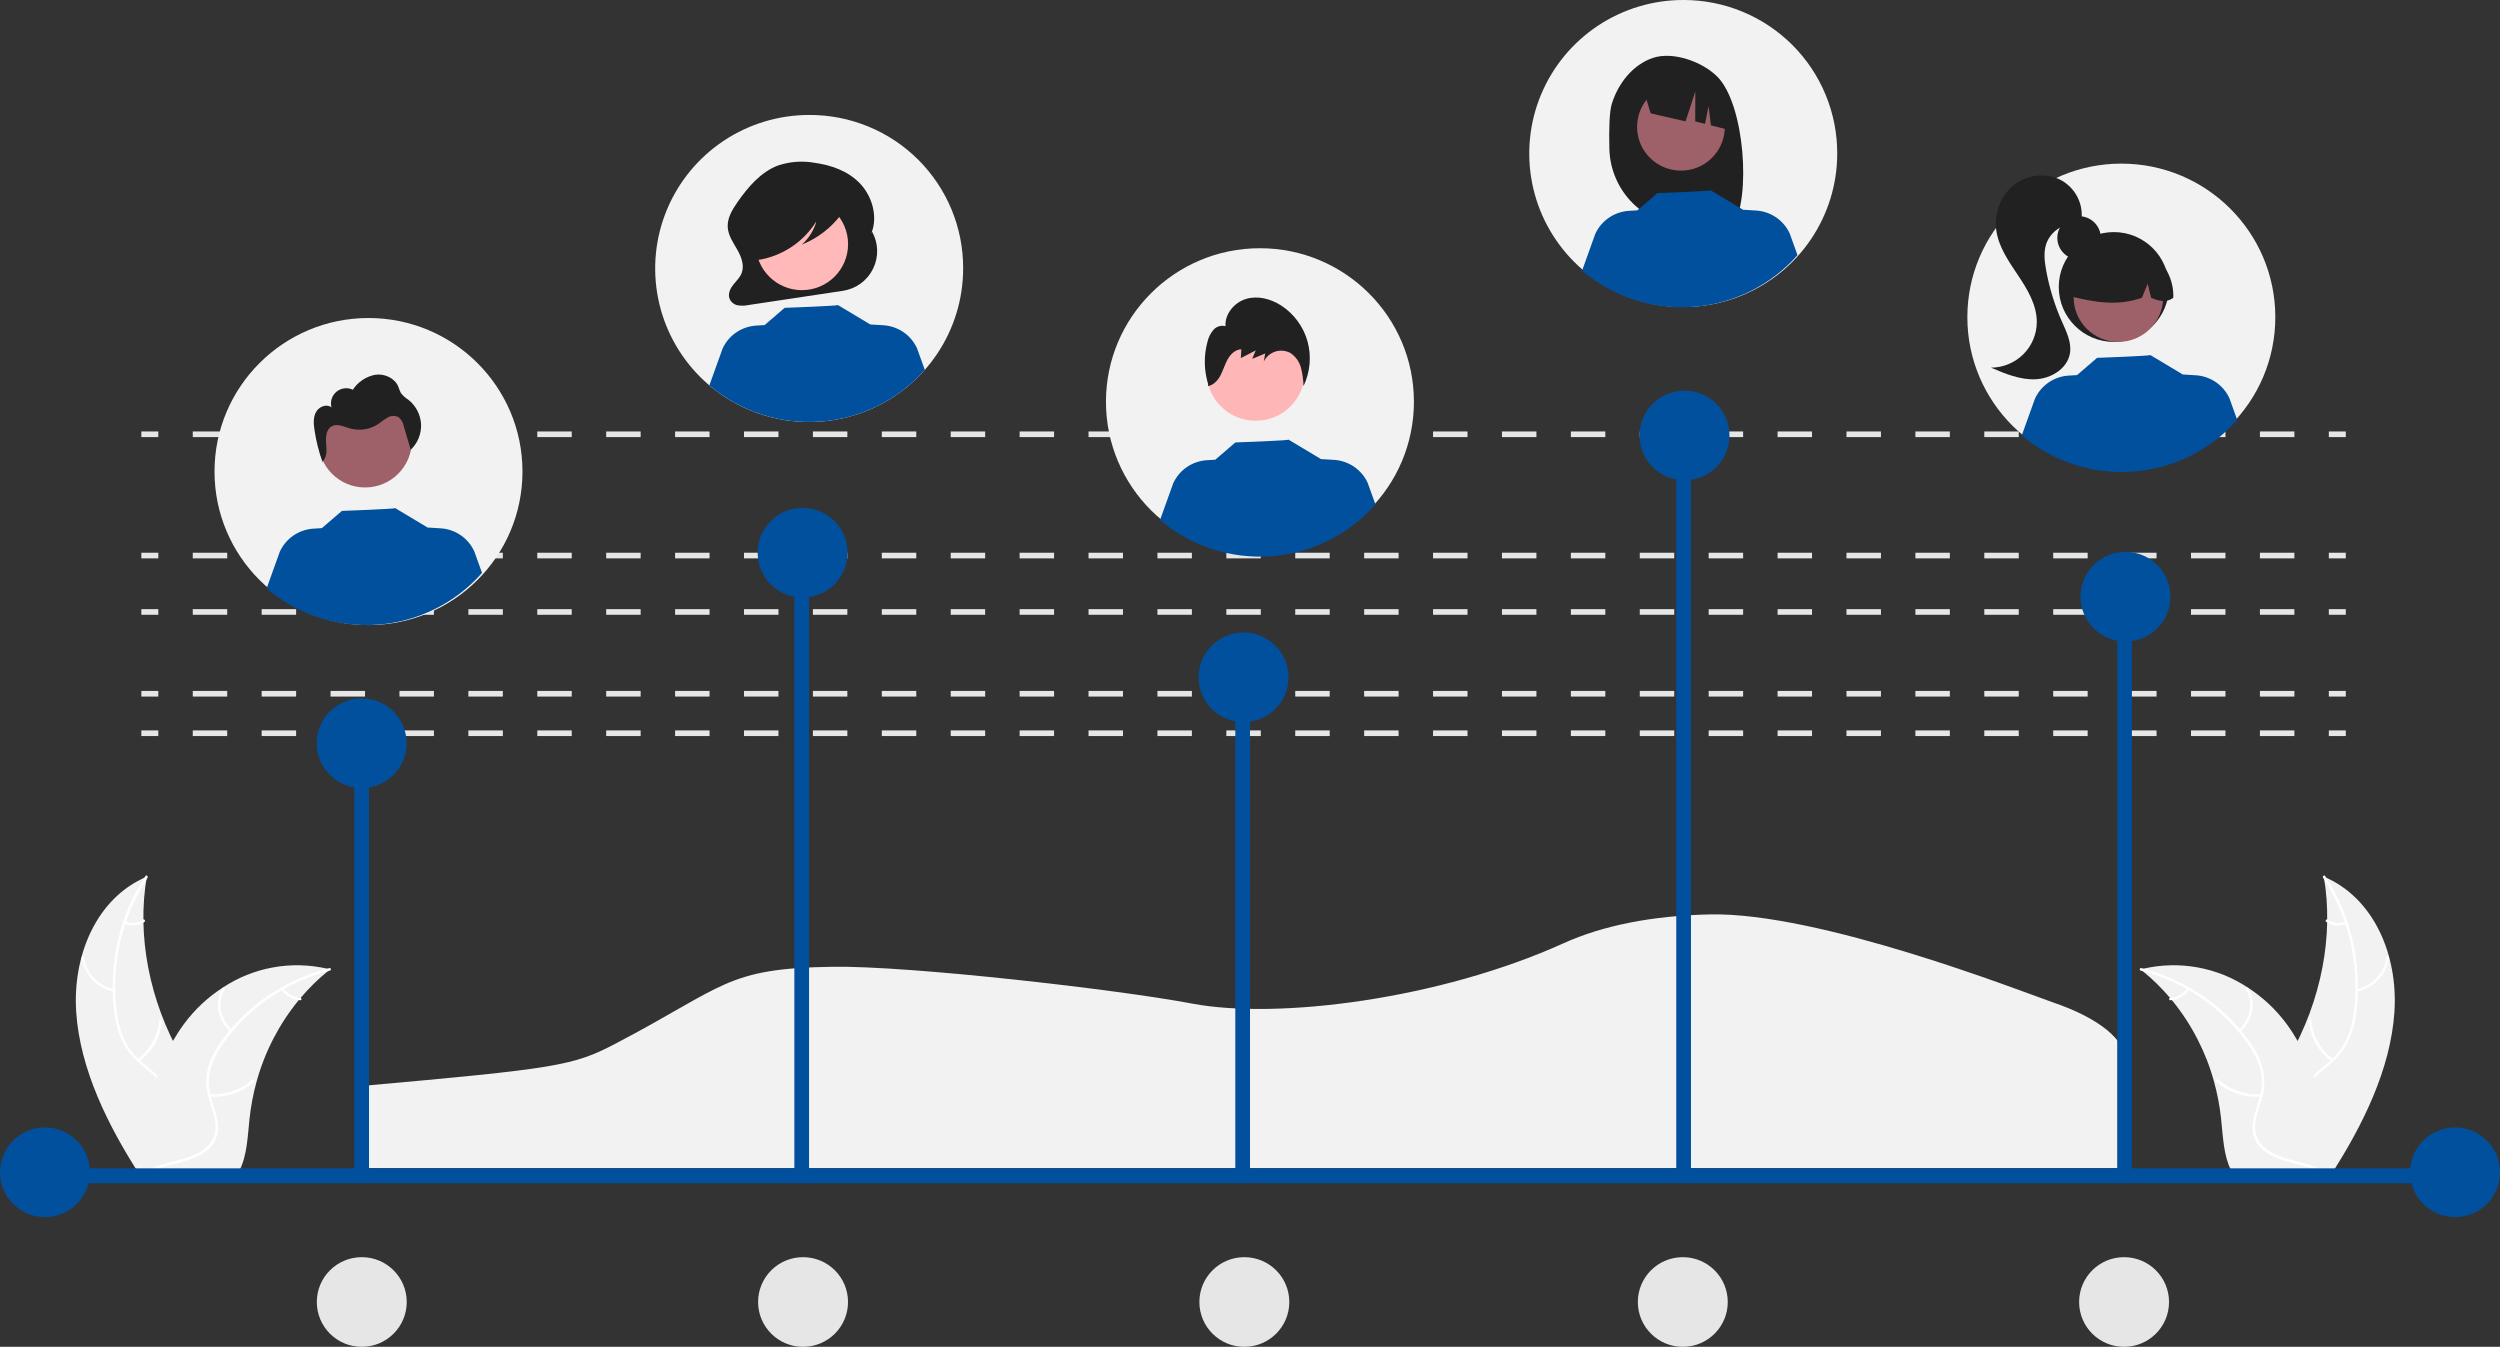 <svg width="284" height="153" viewBox="0 0 284 153" fill="none" xmlns="http://www.w3.org/2000/svg">
<rect x="0" y="0" width="284" height="153" fill="#333333" stroke="none"/>
<g clip-path="url(#clip0_2419_27389)">
<path d="M40.984 132.699H241.502V120.647C241.502 118.13 238.46 115.652 233.156 113.85L233.101 113.831C229.52 112.571 206.625 103.606 194.241 103.877C187.7 104.02 182.099 105.125 177.596 107.163C163.577 113.508 145.163 115.851 135.434 114.01C126.859 112.387 103.321 109.703 94.624 109.824C82.444 109.991 82.408 112.02 69.905 118.568C65.13 121.067 63.344 121.38 40.984 123.374V132.699Z" fill="#F2F2F2"/>
<path d="M8.658 114.984C8.222 108.519 10.975 101.987 16.679 99.587C15.526 106.249 16.947 113.651 20.611 120.069C22.038 122.568 23.87 125.237 23.48 127.849C23.237 129.474 22.129 130.764 20.774 131.604C19.419 132.444 17.822 132.893 16.245 133.333L15.973 133.618C12.224 127.83 9.095 121.45 8.658 114.984Z" fill="#F2F2F2"/>
<path d="M16.763 99.705C13.934 104.048 12.677 109.224 13.2 114.376C13.286 115.553 13.551 116.71 13.984 117.808C14.458 118.908 15.184 119.881 16.105 120.65C16.957 121.39 17.903 122.061 18.586 122.969C18.922 123.412 19.166 123.918 19.302 124.458C19.438 124.997 19.464 125.558 19.377 126.107C19.178 127.409 18.503 128.496 17.801 129.531C17.021 130.68 16.191 131.859 16.05 133.337C16.033 133.516 15.746 133.44 15.763 133.261C16.009 130.689 18.184 129.125 18.915 126.783C19.114 126.217 19.182 125.614 19.114 125.018C19.046 124.422 18.843 123.85 18.521 123.343C17.885 122.383 16.91 121.69 16.042 120.947C15.133 120.207 14.393 119.28 13.873 118.231C13.387 117.151 13.079 116.001 12.961 114.823C12.666 112.284 12.787 109.714 13.319 107.214C13.888 104.462 14.979 101.844 16.533 99.501C16.629 99.358 16.857 99.564 16.763 99.705Z" fill="white"/>
<path d="M12.945 112.645C12.007 112.462 11.149 111.991 10.491 111.299C9.833 110.607 9.408 109.728 9.274 108.784C9.254 108.6 9.541 108.6 9.561 108.784C9.684 109.663 10.08 110.482 10.694 111.125C11.307 111.768 12.108 112.203 12.982 112.369C13.001 112.372 13.018 112.377 13.034 112.386C13.05 112.396 13.065 112.408 13.076 112.422C13.087 112.437 13.095 112.453 13.1 112.471C13.105 112.489 13.106 112.508 13.104 112.526C13.101 112.544 13.095 112.562 13.086 112.578C13.077 112.594 13.064 112.607 13.049 112.619C13.035 112.63 13.018 112.638 13 112.642C12.982 112.647 12.963 112.648 12.945 112.645Z" fill="white"/>
<path d="M15.631 120.324C16.331 119.804 16.913 119.142 17.338 118.381C17.763 117.621 18.021 116.779 18.097 115.911C18.115 115.732 18.402 115.808 18.384 115.987C18.304 116.89 18.033 117.765 17.589 118.555C17.145 119.346 16.538 120.033 15.807 120.572C15.668 120.674 15.492 120.425 15.631 120.324Z" fill="white"/>
<path d="M14.222 104.674C14.549 104.815 14.907 104.869 15.261 104.833C15.616 104.796 15.955 104.67 16.247 104.467C16.385 104.363 16.561 104.612 16.424 104.715C16.1 104.939 15.726 105.077 15.334 105.118C14.943 105.159 14.548 105.101 14.185 104.95C14.147 104.939 14.114 104.916 14.092 104.884C14.069 104.852 14.058 104.813 14.06 104.774C14.062 104.756 14.069 104.739 14.079 104.724C14.089 104.709 14.102 104.696 14.118 104.687C14.133 104.677 14.15 104.671 14.168 104.669C14.187 104.667 14.205 104.669 14.222 104.674Z" fill="white"/>
<path d="M37.492 110.122C37.408 110.189 37.324 110.257 37.241 110.326C36.119 111.239 35.086 112.253 34.154 113.357C34.08 113.441 34.007 113.528 33.936 113.614C31.706 116.335 30.074 119.492 29.145 122.881C28.764 124.263 28.497 125.674 28.346 127.099C28.134 129.087 28.067 131.282 27.211 132.942C27.124 133.116 27.025 133.284 26.915 133.444L16.396 133.976C16.37 133.965 16.344 133.957 16.318 133.946L15.901 133.986C15.904 133.911 15.908 133.833 15.911 133.757C15.912 133.714 15.916 133.67 15.917 133.626C15.919 133.596 15.92 133.567 15.92 133.54C15.921 133.531 15.921 133.521 15.922 133.514C15.922 133.487 15.925 133.462 15.925 133.438C15.947 133.002 15.973 132.565 16.003 132.128C16.002 132.126 16.002 132.126 16.004 132.123C16.185 128.839 16.783 125.591 17.784 122.456C17.815 122.365 17.846 122.271 17.881 122.179C18.348 120.821 18.939 119.508 19.646 118.257C20.033 117.58 20.458 116.926 20.921 116.298C22.118 114.681 23.598 113.293 25.291 112.201C27.018 111.053 28.963 110.27 31.005 109.899C33.047 109.527 35.144 109.576 37.167 110.041C37.276 110.067 37.383 110.093 37.492 110.122Z" fill="#F2F2F2"/>
<path d="M37.495 110.257C32.565 111.493 28.241 114.449 25.309 118.59C24.665 119.471 24.184 120.46 23.887 121.509C23.628 122.601 23.671 123.741 24.009 124.81C24.306 125.85 24.728 126.896 24.771 127.954C24.795 128.471 24.695 128.987 24.48 129.459C24.266 129.931 23.942 130.345 23.536 130.669C22.559 131.478 21.292 131.848 20.034 132.166C18.638 132.518 17.179 132.862 16.143 133.832C16.018 133.949 15.811 133.723 15.936 133.605C17.738 131.918 20.623 132.107 22.712 130.874C23.687 130.298 24.449 129.403 24.483 128.182C24.514 127.115 24.079 126.036 23.77 124.985C23.425 123.941 23.342 122.828 23.528 121.745C23.766 120.679 24.205 119.668 24.822 118.765C26.161 116.74 27.857 114.973 29.827 113.55C32.107 111.888 34.683 110.675 37.419 109.974C37.591 109.929 37.666 110.213 37.495 110.257Z" fill="white"/>
<path d="M26.15 117.201C24.688 115.823 24.323 113.701 25.287 112.244C25.382 112.1 25.636 112.272 25.541 112.416C24.637 113.781 24.986 115.739 26.353 117.027C26.497 117.163 26.293 117.336 26.15 117.201Z" fill="white"/>
<path d="M23.79 124.293C24.677 124.36 25.569 124.247 26.41 123.96C27.252 123.673 28.027 123.218 28.687 122.623C28.813 122.506 29.02 122.733 28.894 122.85C28.205 123.467 27.398 123.939 26.521 124.235C25.645 124.532 24.716 124.648 23.793 124.577C23.607 124.565 23.605 124.282 23.79 124.293Z" fill="white"/>
<path d="M32.19 112.279C32.411 112.586 32.697 112.841 33.028 113.025C33.359 113.21 33.727 113.319 34.106 113.345C34.292 113.354 34.293 113.638 34.109 113.629C33.691 113.598 33.285 113.477 32.918 113.274C32.552 113.071 32.234 112.791 31.987 112.453C31.961 112.427 31.946 112.391 31.945 112.354C31.945 112.316 31.959 112.28 31.985 112.253C32.016 112.23 32.054 112.22 32.092 112.225C32.13 112.23 32.165 112.249 32.19 112.279Z" fill="white"/>
<path d="M272.004 114.984C272.441 108.519 269.688 101.987 263.983 99.587C265.136 106.249 263.715 113.651 260.052 120.069C258.625 122.568 256.792 125.237 257.182 127.849C257.425 129.474 258.534 130.764 259.889 131.604C261.244 132.444 262.84 132.893 264.417 133.333L264.69 133.618C268.438 127.83 271.567 121.45 272.004 114.984Z" fill="#F2F2F2"/>
<path d="M263.899 99.705C266.728 104.048 267.985 109.224 267.462 114.376C267.375 115.553 267.111 116.71 266.678 117.808C266.204 118.908 265.477 119.881 264.557 120.65C263.704 121.39 262.759 122.061 262.076 122.969C261.739 123.412 261.496 123.918 261.36 124.458C261.224 124.997 261.198 125.558 261.285 126.107C261.483 127.409 262.159 128.496 262.861 129.531C263.641 130.68 264.47 131.859 264.612 133.337C264.629 133.516 264.916 133.44 264.899 133.261C264.653 130.689 262.478 129.125 261.746 126.783C261.548 126.217 261.48 125.614 261.548 125.018C261.616 124.422 261.819 123.85 262.141 123.343C262.777 122.383 263.751 121.69 264.62 120.947C265.529 120.207 266.269 119.28 266.789 118.231C267.275 117.151 267.583 116.001 267.701 114.823C267.996 112.284 267.875 109.714 267.343 107.214C266.774 104.462 265.683 101.844 264.128 99.501C264.033 99.358 263.804 99.564 263.899 99.705Z" fill="white"/>
<path d="M267.717 112.645C268.655 112.462 269.513 111.991 270.171 111.299C270.829 110.607 271.254 109.728 271.387 108.784C271.408 108.6 271.121 108.6 271.1 108.784C270.978 109.663 270.582 110.482 269.968 111.125C269.354 111.768 268.554 112.203 267.68 112.369C267.661 112.372 267.643 112.377 267.627 112.386C267.611 112.396 267.597 112.408 267.586 112.422C267.575 112.437 267.566 112.453 267.561 112.471C267.557 112.489 267.555 112.508 267.558 112.526C267.56 112.544 267.566 112.562 267.576 112.578C267.585 112.594 267.598 112.607 267.612 112.619C267.627 112.63 267.644 112.638 267.662 112.642C267.68 112.647 267.698 112.648 267.717 112.645Z" fill="white"/>
<path d="M265.031 120.324C264.331 119.804 263.749 119.142 263.324 118.381C262.899 117.621 262.641 116.779 262.565 115.911C262.548 115.732 262.26 115.808 262.278 115.987C262.358 116.89 262.629 117.765 263.073 118.555C263.518 119.346 264.125 120.033 264.855 120.572C264.994 120.674 265.17 120.425 265.031 120.324Z" fill="white"/>
<path d="M266.44 104.674C266.112 104.815 265.755 104.869 265.4 104.833C265.046 104.796 264.707 104.67 264.415 104.467C264.277 104.363 264.101 104.612 264.238 104.715C264.561 104.939 264.936 105.077 265.327 105.118C265.719 105.159 266.114 105.101 266.477 104.95C266.515 104.939 266.547 104.916 266.57 104.884C266.593 104.852 266.604 104.813 266.602 104.774C266.599 104.756 266.593 104.739 266.583 104.724C266.573 104.709 266.56 104.696 266.544 104.687C266.529 104.677 266.511 104.671 266.493 104.669C266.475 104.667 266.457 104.669 266.44 104.674Z" fill="white"/>
<path d="M243.17 110.122C243.254 110.189 243.338 110.257 243.421 110.326C244.543 111.239 245.576 112.253 246.508 113.357C246.582 113.441 246.655 113.528 246.726 113.614C248.956 116.335 250.588 119.492 251.517 122.881C251.898 124.263 252.165 125.674 252.316 127.099C252.529 129.087 252.595 131.282 253.451 132.942C253.538 133.116 253.637 133.284 253.748 133.444L264.266 133.976C264.292 133.965 264.318 133.957 264.345 133.946L264.761 133.986C264.758 133.911 264.754 133.833 264.751 133.757C264.75 133.714 264.746 133.67 264.745 133.626C264.744 133.596 264.742 133.567 264.742 133.54C264.742 133.531 264.741 133.521 264.74 133.514C264.74 133.487 264.738 133.462 264.738 133.438C264.715 133.002 264.689 132.565 264.659 132.128C264.66 132.126 264.66 132.126 264.658 132.123C264.477 128.839 263.879 125.591 262.878 122.456C262.847 122.365 262.817 122.271 262.781 122.179C262.314 120.821 261.723 119.508 261.016 118.257C260.629 117.58 260.204 116.926 259.741 116.298C258.544 114.681 257.064 113.293 255.371 112.201C253.644 111.053 251.699 110.27 249.657 109.899C247.615 109.527 245.518 109.576 243.496 110.041C243.386 110.067 243.28 110.093 243.17 110.122Z" fill="#F2F2F2"/>
<path d="M243.168 110.257C248.098 111.493 252.422 114.449 255.354 118.59C255.997 119.471 256.479 120.46 256.776 121.509C257.034 122.601 256.992 123.741 256.654 124.81C256.357 125.85 255.935 126.896 255.892 127.954C255.868 128.471 255.968 128.987 256.182 129.459C256.397 129.931 256.72 130.345 257.126 130.669C258.104 131.478 259.371 131.848 260.628 132.166C262.025 132.518 263.484 132.862 264.52 133.832C264.645 133.949 264.852 133.723 264.726 133.605C262.925 131.918 260.04 132.107 257.951 130.874C256.976 130.298 256.214 129.403 256.18 128.182C256.149 127.115 256.583 126.036 256.893 124.985C257.237 123.941 257.321 122.828 257.135 121.745C256.897 120.679 256.458 119.668 255.841 118.765C254.502 116.74 252.806 114.973 250.836 113.55C248.556 111.888 245.98 110.675 243.244 109.974C243.072 109.929 242.997 110.213 243.168 110.257Z" fill="white"/>
<path d="M254.512 117.201C255.973 115.823 256.339 113.701 255.374 112.244C255.279 112.1 255.026 112.272 255.121 112.416C256.025 113.781 255.675 115.739 254.309 117.027C254.165 117.163 254.369 117.336 254.512 117.201Z" fill="white"/>
<path d="M256.872 124.293C255.984 124.36 255.093 124.247 254.251 123.96C253.409 123.673 252.635 123.218 251.975 122.623C251.849 122.506 251.642 122.733 251.768 122.85C252.456 123.467 253.263 123.939 254.14 124.235C255.017 124.532 255.945 124.648 256.868 124.577C257.055 124.565 257.057 124.282 256.872 124.293Z" fill="white"/>
<path d="M248.473 112.279C248.252 112.586 247.965 112.841 247.634 113.025C247.303 113.21 246.935 113.319 246.556 113.345C246.371 113.354 246.369 113.638 246.553 113.629C246.971 113.598 247.378 113.477 247.744 113.274C248.11 113.071 248.428 112.791 248.675 112.453C248.702 112.427 248.717 112.391 248.717 112.354C248.717 112.316 248.703 112.28 248.677 112.253C248.646 112.23 248.608 112.22 248.57 112.225C248.532 112.23 248.497 112.249 248.473 112.279Z" fill="white"/>
<path d="M17.984 82.975H16.056V83.615H17.984V82.975Z" fill="#E6E6E6"/>
<path d="M260.641 83.615H256.727V82.975H260.641V83.615ZM252.813 83.615H248.899V82.975H252.813V83.615ZM244.985 83.615H241.072V82.975H244.985V83.615ZM237.158 83.615H233.244V82.975H237.158V83.615ZM229.33 83.615H225.416V82.975H229.33V83.615ZM221.502 83.615H217.589V82.975H221.502V83.615ZM213.675 83.615H209.761V82.975H213.675V83.615ZM205.847 83.615H201.933V82.975H205.847L205.847 83.615ZM198.019 83.615H194.106V82.975H198.019V83.615ZM190.192 83.615H186.278V82.975H190.192V83.615ZM182.364 83.615H178.45V82.975H182.364V83.615ZM174.537 83.615H170.623V82.975H174.537V83.615ZM166.709 83.615H162.795V82.975H166.709V83.615ZM158.881 83.615H154.968V82.975H158.881V83.615ZM151.054 83.615H147.14V82.975H151.054V83.615ZM143.226 83.615H139.312V82.975H143.226V83.615ZM135.398 83.615H131.485V82.975H135.398V83.615ZM127.571 83.615H123.657V82.975H127.571V83.615ZM119.743 83.615H115.829V82.975H119.743V83.615ZM111.915 83.615H108.002V82.975H111.915V83.615ZM104.088 83.615H100.174V82.975H104.088V83.615ZM96.26 83.615H92.346V82.975H96.26V83.615ZM88.433 83.615H84.519V82.975H88.433V83.615ZM80.605 83.615H76.691V82.975H80.605L80.605 83.615ZM72.777 83.615H68.863V82.975H72.777V83.615ZM64.95 83.615H61.036V82.975H64.95V83.615ZM57.122 83.615H53.208V82.975H57.122V83.615ZM49.294 83.615H45.38V82.975H49.294V83.615ZM41.467 83.615H37.553V82.975H41.467V83.615ZM33.639 83.615H29.725V82.975H33.639V83.615ZM25.811 83.615H21.898V82.975H25.811V83.615Z" fill="#E6E6E6"/>
<path d="M266.483 82.975H264.555V83.615H266.483V82.975Z" fill="#E6E6E6"/>
<path d="M17.984 78.489H16.056V79.13H17.984V78.489Z" fill="#E6E6E6"/>
<path d="M260.641 79.13H256.727V78.489H260.641V79.13ZM252.813 79.13H248.899V78.489H252.813V79.13ZM244.985 79.13H241.072V78.489H244.985V79.13ZM237.158 79.13H233.244V78.489H237.158V79.13ZM229.33 79.13H225.416V78.489H229.33V79.13ZM221.502 79.13H217.589V78.489H221.502V79.13ZM213.675 79.13H209.761V78.489H213.675V79.13ZM205.847 79.13H201.933V78.489H205.847L205.847 79.13ZM198.019 79.13H194.106V78.489H198.019V79.13ZM190.192 79.13H186.278V78.489H190.192V79.13ZM182.364 79.13H178.45V78.489H182.364V79.13ZM174.537 79.13H170.623V78.489H174.537V79.13ZM166.709 79.13H162.795V78.489H166.709V79.13ZM158.881 79.13H154.968V78.489H158.881V79.13ZM151.054 79.13H147.14V78.489H151.054V79.13ZM143.226 79.13H139.312V78.489H143.226V79.13ZM135.398 79.13H131.485V78.489H135.398V79.13ZM127.571 79.13H123.657V78.489H127.571V79.13ZM119.743 79.13H115.829V78.489H119.743V79.13ZM111.915 79.13H108.002V78.489H111.915V79.13ZM104.088 79.13H100.174V78.489H104.088V79.13ZM96.26 79.13H92.346V78.489H96.26V79.13ZM88.433 79.13H84.519V78.489H88.433V79.13ZM80.605 79.13H76.691V78.489H80.605L80.605 79.13ZM72.777 79.13H68.863V78.489H72.777V79.13ZM64.95 79.13H61.036V78.489H64.95V79.13ZM57.122 79.13H53.208V78.489H57.122V79.13ZM49.294 79.13H45.38V78.489H49.294V79.13ZM41.467 79.13H37.553V78.489H41.467V79.13ZM33.639 79.13H29.725V78.489H33.639V79.13ZM25.811 79.13H21.898V78.489H25.811V79.13Z" fill="#E6E6E6"/>
<path d="M266.483 78.489H264.555V79.13H266.483V78.489Z" fill="#E6E6E6"/>
<path d="M17.984 69.198H16.056V69.839H17.984V69.198Z" fill="#E6E6E6"/>
<path d="M260.641 69.839H256.727V69.198H260.641V69.839ZM252.813 69.839H248.899V69.198H252.813V69.839ZM244.985 69.839H241.072V69.198H244.985V69.839ZM237.158 69.839H233.244V69.198H237.158V69.839ZM229.33 69.839H225.416V69.198H229.33V69.839ZM221.502 69.839H217.589V69.198H221.502V69.839ZM213.675 69.839H209.761V69.198H213.675V69.839ZM205.847 69.839H201.933V69.198H205.847L205.847 69.839ZM198.019 69.839H194.106V69.198H198.019V69.839ZM190.192 69.839H186.278V69.198H190.192V69.839ZM182.364 69.839H178.45V69.198H182.364V69.839ZM174.537 69.839H170.623V69.198H174.537V69.839ZM166.709 69.839H162.795V69.198H166.709V69.839ZM158.881 69.839H154.968V69.198H158.881V69.839ZM151.054 69.839H147.14V69.198H151.054V69.839ZM143.226 69.839H139.312V69.198H143.226V69.839ZM135.398 69.839H131.485V69.198H135.398V69.839ZM127.571 69.839H123.657V69.198H127.571V69.839ZM119.743 69.839H115.829V69.198H119.743V69.839ZM111.915 69.839H108.002V69.198H111.915V69.839ZM104.088 69.839H100.174V69.198H104.088V69.839ZM96.26 69.839H92.346V69.198H96.26V69.839ZM88.433 69.839H84.519V69.198H88.433V69.839ZM80.605 69.839H76.691V69.198H80.605L80.605 69.839ZM72.777 69.839H68.863V69.198H72.777V69.839ZM64.95 69.839H61.036V69.198H64.95V69.839ZM57.122 69.839H53.208V69.198H57.122V69.839ZM49.294 69.839H45.38V69.198H49.294V69.839ZM41.467 69.839H37.553V69.198H41.467V69.839ZM33.639 69.839H29.725V69.198H33.639V69.839ZM25.811 69.839H21.898V69.198H25.811V69.839Z" fill="#E6E6E6"/>
<path d="M266.483 69.198H264.555V69.839H266.483V69.198Z" fill="#E6E6E6"/>
<path d="M17.984 62.79H16.056V63.431H17.984V62.79Z" fill="#E6E6E6"/>
<path d="M260.641 63.431H256.727V62.79H260.641V63.431ZM252.813 63.431H248.899V62.79H252.813V63.431ZM244.985 63.431H241.072V62.79H244.985V63.431ZM237.158 63.431H233.244V62.79H237.158V63.431ZM229.33 63.431H225.416V62.79H229.33V63.431ZM221.502 63.431H217.589V62.79H221.502V63.431ZM213.675 63.431H209.761V62.79H213.675V63.431ZM205.847 63.431H201.933V62.79H205.847L205.847 63.431ZM198.019 63.431H194.106V62.79H198.019V63.431ZM190.192 63.431H186.278V62.79H190.192V63.431ZM182.364 63.431H178.45V62.79H182.364V63.431ZM174.537 63.431H170.623V62.79H174.537V63.431ZM166.709 63.431H162.795V62.79H166.709V63.431ZM158.881 63.431H154.968V62.79H158.881V63.431ZM151.054 63.431H147.14V62.79H151.054V63.431ZM143.226 63.431H139.312V62.79H143.226V63.431ZM135.398 63.431H131.485V62.79H135.398V63.431ZM127.571 63.431H123.657V62.79H127.571V63.431ZM119.743 63.431H115.829V62.79H119.743V63.431ZM111.915 63.431H108.002V62.79H111.915V63.431ZM104.088 63.431H100.174V62.79H104.088V63.431ZM96.26 63.431H92.346V62.79H96.26V63.431ZM88.433 63.431H84.519V62.79H88.433V63.431ZM80.605 63.431H76.691V62.79H80.605L80.605 63.431ZM72.777 63.431H68.863V62.79H72.777V63.431ZM64.95 63.431H61.036V62.79H64.95V63.431ZM57.122 63.431H53.208V62.79H57.122V63.431ZM49.294 63.431H45.38V62.79H49.294V63.431ZM41.467 63.431H37.553V62.79H41.467V63.431ZM33.639 63.431H29.725V62.79H33.639V63.431ZM25.811 63.431H21.898V62.79H25.811V63.431Z" fill="#E6E6E6"/>
<path d="M266.483 62.79H264.555V63.431H266.483V62.79Z" fill="#E6E6E6"/>
<path d="M17.984 49.014H16.056V49.654H17.984V49.014Z" fill="#E6E6E6"/>
<path d="M260.641 49.654H256.727V49.014H260.641V49.654ZM252.813 49.654H248.899V49.014H252.813V49.654ZM244.985 49.654H241.072V49.014H244.985V49.654ZM237.158 49.654H233.244V49.014H237.158V49.654ZM229.33 49.654H225.416V49.014H229.33V49.654ZM221.502 49.654H217.589V49.014H221.502V49.654ZM213.675 49.654H209.761V49.014H213.675V49.654ZM205.847 49.654H201.933V49.014H205.847L205.847 49.654ZM198.019 49.654H194.106V49.014H198.019V49.654ZM190.192 49.654H186.278V49.014H190.192V49.654ZM182.364 49.654H178.45V49.014H182.364V49.654ZM174.537 49.654H170.623V49.014H174.537V49.654ZM166.709 49.654H162.795V49.014H166.709V49.654ZM158.881 49.654H154.968V49.014H158.881V49.654ZM151.054 49.654H147.14V49.014H151.054V49.654ZM143.226 49.654H139.312V49.014H143.226V49.654ZM135.398 49.654H131.485V49.014H135.398V49.654ZM127.571 49.654H123.657V49.014H127.571V49.654ZM119.743 49.654H115.829V49.014H119.743V49.654ZM111.915 49.654H108.002V49.014H111.915V49.654ZM104.088 49.654H100.174V49.014H104.088V49.654ZM96.26 49.654H92.346V49.014H96.26V49.654ZM88.433 49.654H84.519V49.014H88.433V49.654ZM80.605 49.654H76.691V49.014H80.605L80.605 49.654ZM72.777 49.654H68.863V49.014H72.777V49.654ZM64.95 49.654H61.036V49.014H64.95V49.654ZM57.122 49.654H53.208V49.014H57.122V49.654ZM49.294 49.654H45.38V49.014H49.294V49.654ZM41.467 49.654H37.553V49.014H41.467V49.654ZM33.639 49.654H29.725V49.014H33.639V49.654ZM25.811 49.654H21.898V49.014H25.811V49.654Z" fill="#E6E6E6"/>
<path d="M266.483 49.014H264.555V49.654H266.483V49.014Z" fill="#E6E6E6"/>
<path d="M109.413 30.5C109.413 33.949 108.387 37.321 106.465 40.189C104.543 43.057 101.811 45.292 98.615 46.612C95.418 47.932 91.901 48.278 88.508 47.605C85.115 46.932 81.998 45.271 79.552 42.832C77.106 40.393 75.44 37.285 74.765 33.902C74.09 30.519 74.436 27.012 75.76 23.826C77.084 20.639 79.326 17.915 82.203 15.999C85.079 14.083 88.461 13.06 91.921 13.06C94.221 13.05 96.5 13.494 98.627 14.367C100.754 15.239 102.686 16.524 104.312 18.145C105.939 19.767 107.227 21.693 108.102 23.814C108.978 25.934 109.423 28.207 109.413 30.5Z" fill="#F2F2F2"/>
<path d="M99.075 26.327L98.989 26.483C99.759 24.59 99.059 22.257 97.684 20.83C96.31 19.402 94.4 18.75 92.518 18.491C91.122 18.245 89.686 18.357 88.344 18.814C86.422 19.553 84.952 21.263 83.726 23.041C83.165 23.855 82.613 24.782 82.669 25.799C82.721 26.742 83.283 27.543 83.743 28.344C84.203 29.144 84.587 30.137 84.257 31.011C84.06 31.532 83.644 31.907 83.307 32.333C82.969 32.759 82.692 33.334 82.855 33.869C82.927 34.073 83.051 34.256 83.216 34.398C83.38 34.54 83.578 34.638 83.791 34.68C84.204 34.749 84.626 34.739 85.035 34.651L95.758 33.036C96.487 32.926 97.178 32.642 97.773 32.209C98.368 31.775 98.849 31.204 99.174 30.545C99.5 29.886 99.661 29.159 99.644 28.424C99.627 27.689 99.432 26.97 99.075 26.327Z" fill="#212121"/>
<path d="M91.099 32.961C93.994 32.961 96.342 30.621 96.342 27.734C96.342 24.847 93.994 22.507 91.099 22.507C88.204 22.507 85.856 24.847 85.856 27.734C85.856 30.621 88.204 32.961 91.099 32.961Z" fill="#FFB9B9"/>
<path d="M105.056 42.015C102.025 45.453 97.76 47.564 93.182 47.894C88.603 48.224 84.078 46.746 80.583 43.778L82.083 39.604C82.422 38.863 82.957 38.227 83.631 37.766C84.305 37.305 85.092 37.035 85.907 36.986L86.862 36.927L89.138 34.97C89.138 34.97 95.27 34.752 95.179 34.648L98.894 36.875L98.891 36.86L100.351 36.949C101.167 36.998 101.954 37.268 102.628 37.729C103.301 38.19 103.836 38.826 104.175 39.567L105.056 42.015Z" fill="#00509D"/>
<path d="M96.073 22.883C95.937 22.169 95.207 21.843 94.581 21.684C92.767 21.223 90.879 21.12 89.025 21.38C87.673 21.573 86.289 21.996 85.308 23.048C84.517 23.934 84.069 25.072 84.044 26.258C84.004 26.967 84.163 27.673 84.503 28.297C84.655 28.587 84.88 28.834 85.156 29.011C85.433 29.189 85.751 29.291 86.079 29.309L86.142 29.528C87.499 29.31 88.793 28.802 89.935 28.039C91.077 27.276 92.04 26.277 92.759 25.109C92.47 26.137 91.894 27.064 91.1 27.781C92.877 27.072 94.421 25.885 95.562 24.352C95.873 23.94 96.175 23.426 96.073 22.883Z" fill="#212121"/>
<path d="M240.984 53.468C250.645 53.468 258.476 45.66 258.476 36.028C258.476 26.396 250.645 18.588 240.984 18.588C231.324 18.588 223.492 26.396 223.492 36.028C223.492 45.66 231.324 53.468 240.984 53.468Z" fill="#F2F2F2"/>
<path d="M236.182 29.484C237.545 29.484 238.651 28.381 238.651 27.021C238.651 25.662 237.545 24.559 236.182 24.559C234.818 24.559 233.712 25.662 233.712 27.021C233.712 28.381 234.818 29.484 236.182 29.484Z" fill="#212121"/>
<path d="M240.132 38.84C243.588 38.84 246.389 36.047 246.389 32.602C246.389 29.157 243.588 26.365 240.132 26.365C236.677 26.365 233.876 29.157 233.876 32.602C233.876 36.047 236.677 38.84 240.132 38.84Z" fill="#212121"/>
<path d="M240.65 38.839C243.458 38.839 245.734 36.569 245.734 33.77C245.734 30.97 243.458 28.701 240.65 28.701C237.843 28.701 235.566 30.97 235.566 33.77C235.566 36.569 237.843 38.839 240.65 38.839Z" fill="#9E616A"/>
<path d="M244.103 28.603C243.212 28.061 242.192 27.768 241.148 27.755C240.105 27.741 239.077 28.007 238.172 28.525C237.268 29.043 236.519 29.794 236.005 30.699C235.49 31.604 235.229 32.63 235.249 33.67C237.84 34.319 240.561 34.815 243.324 33.825L243.976 32.233L244.361 33.826C245.202 34.169 246.046 34.459 246.889 33.823C246.924 32.786 246.684 31.758 246.195 30.842C245.706 29.926 244.985 29.154 244.103 28.603Z" fill="#212121"/>
<path d="M233.881 20.337C233.014 19.968 232.061 19.849 231.129 19.992C230.198 20.135 229.325 20.535 228.609 21.147C227.909 21.776 227.377 22.569 227.059 23.453C226.74 24.338 226.647 25.287 226.786 26.216C227.066 28.107 228.218 29.735 229.281 31.325C230.343 32.915 231.381 34.658 231.38 36.569C231.379 37.945 230.831 39.265 229.855 40.239C228.88 41.212 227.557 41.761 226.177 41.764C227.797 42.459 229.488 43.168 231.25 43.085C233.012 43.003 234.858 41.874 235.146 40.139C235.353 38.888 234.738 37.669 234.225 36.51C233.389 34.621 232.785 32.638 232.425 30.605C232.254 29.635 232.142 28.614 232.46 27.681C232.712 26.99 233.181 26.397 233.797 25.992C234.413 25.586 235.144 25.388 235.881 25.428L236.463 24.906C236.563 23.971 236.368 23.029 235.905 22.21C235.442 21.391 234.735 20.736 233.881 20.337Z" fill="#212121"/>
<path d="M254.146 47.697C251.116 51.134 246.851 53.246 242.272 53.576C237.694 53.906 233.169 52.428 229.674 49.46L231.174 45.286C231.513 44.544 232.048 43.909 232.722 43.448C233.396 42.987 234.183 42.717 234.998 42.668L235.953 42.609L238.229 40.652C238.229 40.652 244.361 40.434 244.27 40.329L247.985 42.557L247.982 42.542L249.442 42.631C250.258 42.68 251.045 42.95 251.718 43.411C252.392 43.872 252.927 44.508 253.266 45.249L254.146 47.697Z" fill="#00509D"/>
<path d="M208.708 17.471C208.702 20.92 207.67 24.29 205.743 27.155C203.816 30.02 201.08 32.25 197.881 33.564C194.682 34.879 191.165 35.218 187.773 34.539C184.381 33.86 181.267 32.194 178.825 29.75C176.383 27.307 174.723 24.196 174.054 20.812C173.385 17.428 173.737 13.922 175.067 10.738C176.397 7.553 178.644 4.833 181.523 2.922C184.403 1.011 187.787 -0.006 191.247 2.74254e-05C193.546 -0.002 195.822 0.449 197.945 1.327C200.069 2.205 201.997 3.493 203.62 5.117C205.242 6.74 206.527 8.667 207.4 10.788C208.274 12.908 208.718 15.179 208.708 17.471Z" fill="#F2F2F2"/>
<path d="M183.109 11.767C183.833 9.469 185.477 7.361 187.752 6.584C190.027 5.807 193.358 6.99 195.068 8.69C198.196 11.798 198.96 22.476 196.81 25.851C196.383 25.828 194.908 25.812 194.475 25.796L193.863 23.762V25.775C193.174 25.754 192.479 25.739 191.779 25.731C189.432 25.702 187.187 24.767 185.517 23.122C183.847 21.478 182.882 19.251 182.824 16.912C182.768 14.673 182.824 12.672 183.109 11.767Z" fill="#212121"/>
<path d="M190.957 19.384C193.71 19.384 195.942 17.158 195.942 14.413C195.942 11.668 193.71 9.443 190.957 9.443C188.204 9.443 185.972 11.668 185.972 14.413C185.972 17.158 188.204 19.384 190.957 19.384Z" fill="#9E616A"/>
<path d="M186.654 10.048L192.394 7.183C193.568 7.71 194.578 8.541 195.321 9.589C196.064 10.636 196.513 11.864 196.62 13.142L196.763 14.851L194.359 14.241L194.096 12.056L193.688 14.071L192.578 13.789L192.589 10.397L191.479 13.787L187.517 12.879L186.654 10.048Z" fill="#212121"/>
<path d="M204.196 28.981C201.166 32.419 196.901 34.531 192.322 34.861C187.744 35.191 183.218 33.712 179.724 30.744L181.224 26.57C181.563 25.829 182.098 25.194 182.772 24.733C183.445 24.271 184.232 24.002 185.048 23.952L186.003 23.894L188.278 21.937C188.278 21.937 194.411 21.719 194.32 21.614L198.035 23.842L198.031 23.826L199.492 23.916C200.307 23.965 201.094 24.234 201.768 24.695C202.442 25.157 202.977 25.792 203.316 26.534L204.196 28.981Z" fill="#00509D"/>
<path d="M143.129 63.079C152.789 63.079 160.621 55.271 160.621 45.639C160.621 36.007 152.789 28.199 143.129 28.199C133.468 28.199 125.637 36.007 125.637 45.639C125.637 55.271 133.468 63.079 143.129 63.079Z" fill="#F2F2F2"/>
<path d="M142.646 47.8C145.73 47.8 148.23 45.307 148.23 42.233C148.23 39.158 145.73 36.666 142.646 36.666C139.562 36.666 137.062 39.158 137.062 42.233C137.062 45.307 139.562 47.8 142.646 47.8Z" fill="#FFB6B6"/>
<path d="M156.252 57.308C153.221 60.746 148.957 62.858 144.378 63.188C139.799 63.518 135.274 62.039 131.779 59.071L133.28 54.897C133.619 54.156 134.154 53.521 134.827 53.059C135.501 52.598 136.288 52.328 137.104 52.279L138.058 52.221L140.334 50.264C140.334 50.264 146.467 50.045 146.376 49.941L150.09 52.169L150.087 52.153L151.547 52.242C152.363 52.291 153.15 52.561 153.824 53.022C154.498 53.483 155.033 54.119 155.371 54.861L156.252 57.308Z" fill="#00509D"/>
<path d="M148.535 38.78C148.063 37.096 146.991 35.642 145.52 34.69C144.348 33.943 142.885 33.561 141.557 33.956C140.229 34.352 139.129 35.651 139.216 37.055C138.97 36.991 138.711 36.996 138.468 37.071C138.225 37.146 138.008 37.287 137.841 37.479C137.508 37.871 137.276 38.339 137.166 38.841C136.74 40.415 136.768 42.077 137.248 43.636L137.221 43.86C137.869 43.753 138.361 43.199 138.666 42.608C138.972 42.017 139.148 41.362 139.479 40.786C139.81 40.21 140.36 39.696 141.016 39.678L140.959 40.678C141.523 40.388 142.088 40.098 142.652 39.808C142.518 40.129 142.384 40.449 142.249 40.769C142.742 40.563 143.235 40.358 143.728 40.153C143.673 40.461 143.618 40.769 143.563 41.077C143.692 40.809 143.875 40.571 144.099 40.376C144.323 40.181 144.585 40.033 144.868 39.942C145.151 39.85 145.45 39.817 145.747 39.845C146.043 39.872 146.331 39.959 146.593 40.1C147.182 40.495 147.607 41.091 147.788 41.776C147.967 42.46 148.063 43.163 148.074 43.869C148.836 42.283 149 40.476 148.535 38.78Z" fill="#212121"/>
<path d="M41.861 71.007C51.522 71.007 59.353 63.199 59.353 53.568C59.353 43.936 51.522 36.127 41.861 36.127C32.201 36.127 24.369 43.936 24.369 53.568C24.369 63.199 32.201 71.007 41.861 71.007Z" fill="#F2F2F2"/>
<path d="M41.477 55.377C44.407 55.377 46.783 53.008 46.783 50.086C46.783 47.164 44.407 44.795 41.477 44.795C38.546 44.795 36.17 47.164 36.17 50.086C36.17 53.008 38.546 55.377 41.477 55.377Z" fill="#9E616A"/>
<path d="M54.759 65.082C51.728 68.52 47.463 70.632 42.885 70.962C38.306 71.292 33.781 69.814 30.286 66.846L31.787 62.672C32.126 61.931 32.661 61.295 33.334 60.834C34.008 60.373 34.795 60.103 35.611 60.054L36.565 59.995L38.841 58.038C38.841 58.038 44.973 57.82 44.882 57.715L48.597 59.943L48.594 59.928L50.054 60.017C50.87 60.066 51.657 60.336 52.331 60.797C53.004 61.258 53.539 61.894 53.878 62.635L54.759 65.082Z" fill="#00509D"/>
<path d="M36.655 52.532C36.645 52.503 36.635 52.474 36.625 52.445C36.604 52.462 36.585 52.481 36.562 52.498L36.655 52.532Z" fill="#212121"/>
<path d="M47.833 48.203C47.806 47.666 47.665 47.142 47.419 46.663C47.174 46.184 46.829 45.763 46.408 45.427C46.074 45.218 45.779 44.952 45.537 44.641C45.42 44.404 45.321 44.157 45.24 43.905C44.833 42.938 43.672 42.424 42.631 42.571C42.113 42.669 41.62 42.87 41.182 43.162C40.744 43.455 40.369 43.832 40.081 44.272C39.782 44.129 39.448 44.075 39.119 44.115C38.789 44.156 38.479 44.289 38.224 44.5C37.968 44.711 37.779 44.991 37.678 45.306C37.577 45.621 37.569 45.958 37.654 46.278C37.115 45.844 36.242 46.191 35.906 46.794C35.569 47.398 35.622 48.136 35.722 48.819C35.904 50.054 36.206 51.268 36.624 52.444C37.149 51.983 37.117 51.144 37.053 50.434C36.986 49.697 37.026 48.796 37.673 48.433C38.298 48.081 39.056 48.467 39.745 48.667C40.29 48.82 40.861 48.855 41.421 48.767C41.98 48.679 42.513 48.472 42.984 48.159C43.323 47.89 43.679 47.642 44.05 47.419C44.237 47.309 44.449 47.249 44.666 47.245C44.884 47.241 45.098 47.293 45.289 47.397C45.591 47.656 45.794 48.012 45.864 48.404C46.129 49.3 46.394 50.197 46.659 51.094C47.049 50.722 47.355 50.272 47.557 49.774C47.759 49.276 47.853 48.74 47.833 48.203Z" fill="#212121"/>
<path d="M41.92 84.43H40.25V133.226H41.92V84.43Z" fill="#00509D"/>
<path d="M91.909 61.641H90.239V133.226H91.909V61.641Z" fill="#00509D"/>
<path d="M142.001 76.624H140.331V133.226H142.001V76.624Z" fill="#00509D"/>
<path d="M192.093 49.155H190.423V133.226H192.093V49.155Z" fill="#00509D"/>
<path d="M242.185 68.3H240.516V133.226H242.185V68.3Z" fill="#00509D"/>
<path d="M91.176 67.881C93.997 67.881 96.284 65.601 96.284 62.788C96.284 59.975 93.997 57.695 91.176 57.695C88.355 57.695 86.068 59.975 86.068 62.788C86.068 65.601 88.355 67.881 91.176 67.881Z" fill="#00509D"/>
<path d="M191.361 54.563C194.182 54.563 196.469 52.283 196.469 49.47C196.469 46.657 194.182 44.377 191.361 44.377C188.54 44.377 186.253 46.657 186.253 49.47C186.253 52.283 188.54 54.563 191.361 54.563Z" fill="#00509D"/>
<path d="M141.269 82.031C144.09 82.031 146.377 79.751 146.377 76.939C146.377 74.126 144.09 71.846 141.269 71.846C138.448 71.846 136.161 74.126 136.161 76.939C136.161 79.751 138.448 82.031 141.269 82.031Z" fill="#00509D"/>
<path d="M41.085 89.523C43.906 89.523 46.193 87.243 46.193 84.43C46.193 81.618 43.906 79.337 41.085 79.337C38.264 79.337 35.977 81.618 35.977 84.43C35.977 87.243 38.264 89.523 41.085 89.523Z" fill="#00509D"/>
<path d="M241.453 72.875C244.274 72.875 246.561 70.595 246.561 67.782C246.561 64.97 244.274 62.69 241.453 62.69C238.632 62.69 236.345 64.97 236.345 67.782C236.345 70.595 238.632 72.875 241.453 72.875Z" fill="#00509D"/>
<path d="M277.284 132.723H6.105L4.402 133.571C4.402 133.797 4.492 134.012 4.652 134.172C4.811 134.331 5.028 134.42 5.254 134.42H277.284C277.51 134.42 277.727 134.331 277.886 134.172C278.046 134.012 278.136 133.797 278.136 133.571C278.136 133.346 278.046 133.13 277.886 132.971C277.727 132.812 277.51 132.723 277.284 132.723Z" fill="#00509D"/>
<path d="M5.108 138.262C7.929 138.262 10.216 135.982 10.216 133.169C10.216 130.357 7.929 128.077 5.108 128.077C2.287 128.077 0 130.357 0 133.169C0 135.982 2.287 138.262 5.108 138.262Z" fill="#00509D"/>
<path d="M41.098 153C43.919 153 46.206 150.72 46.206 147.907C46.206 145.095 43.919 142.814 41.098 142.814C38.277 142.814 35.99 145.095 35.99 147.907C35.99 150.72 38.277 153 41.098 153Z" fill="#E6E6E6"/>
<path d="M91.228 153C94.049 153 96.336 150.72 96.336 147.907C96.336 145.095 94.049 142.814 91.228 142.814C88.407 142.814 86.12 145.095 86.12 147.907C86.12 150.72 88.407 153 91.228 153Z" fill="#E6E6E6"/>
<path d="M141.357 153C144.178 153 146.465 150.72 146.465 147.907C146.465 145.095 144.178 142.814 141.357 142.814C138.536 142.814 136.249 145.095 136.249 147.907C136.249 150.72 138.536 153 141.357 153Z" fill="#E6E6E6"/>
<path d="M191.166 153C193.987 153 196.274 150.72 196.274 147.907C196.274 145.095 193.987 142.814 191.166 142.814C188.345 142.814 186.058 145.095 186.058 147.907C186.058 150.72 188.345 153 191.166 153Z" fill="#E6E6E6"/>
<path d="M241.295 153C244.116 153 246.403 150.72 246.403 147.907C246.403 145.095 244.116 142.814 241.295 142.814C238.473 142.814 236.187 145.095 236.187 147.907C236.187 150.72 238.473 153 241.295 153Z" fill="#E6E6E6"/>
<path d="M278.892 138.262C281.713 138.262 284 135.982 284 133.169C284 130.357 281.713 128.077 278.892 128.077C276.071 128.077 273.784 130.357 273.784 133.169C273.784 135.982 276.071 138.262 278.892 138.262Z" fill="#00509D"/>
</g>
<defs>
<clipPath id="clip0_2419_27389">
<rect width="284" height="153" fill="white"/>
</clipPath>
</defs>
</svg>
